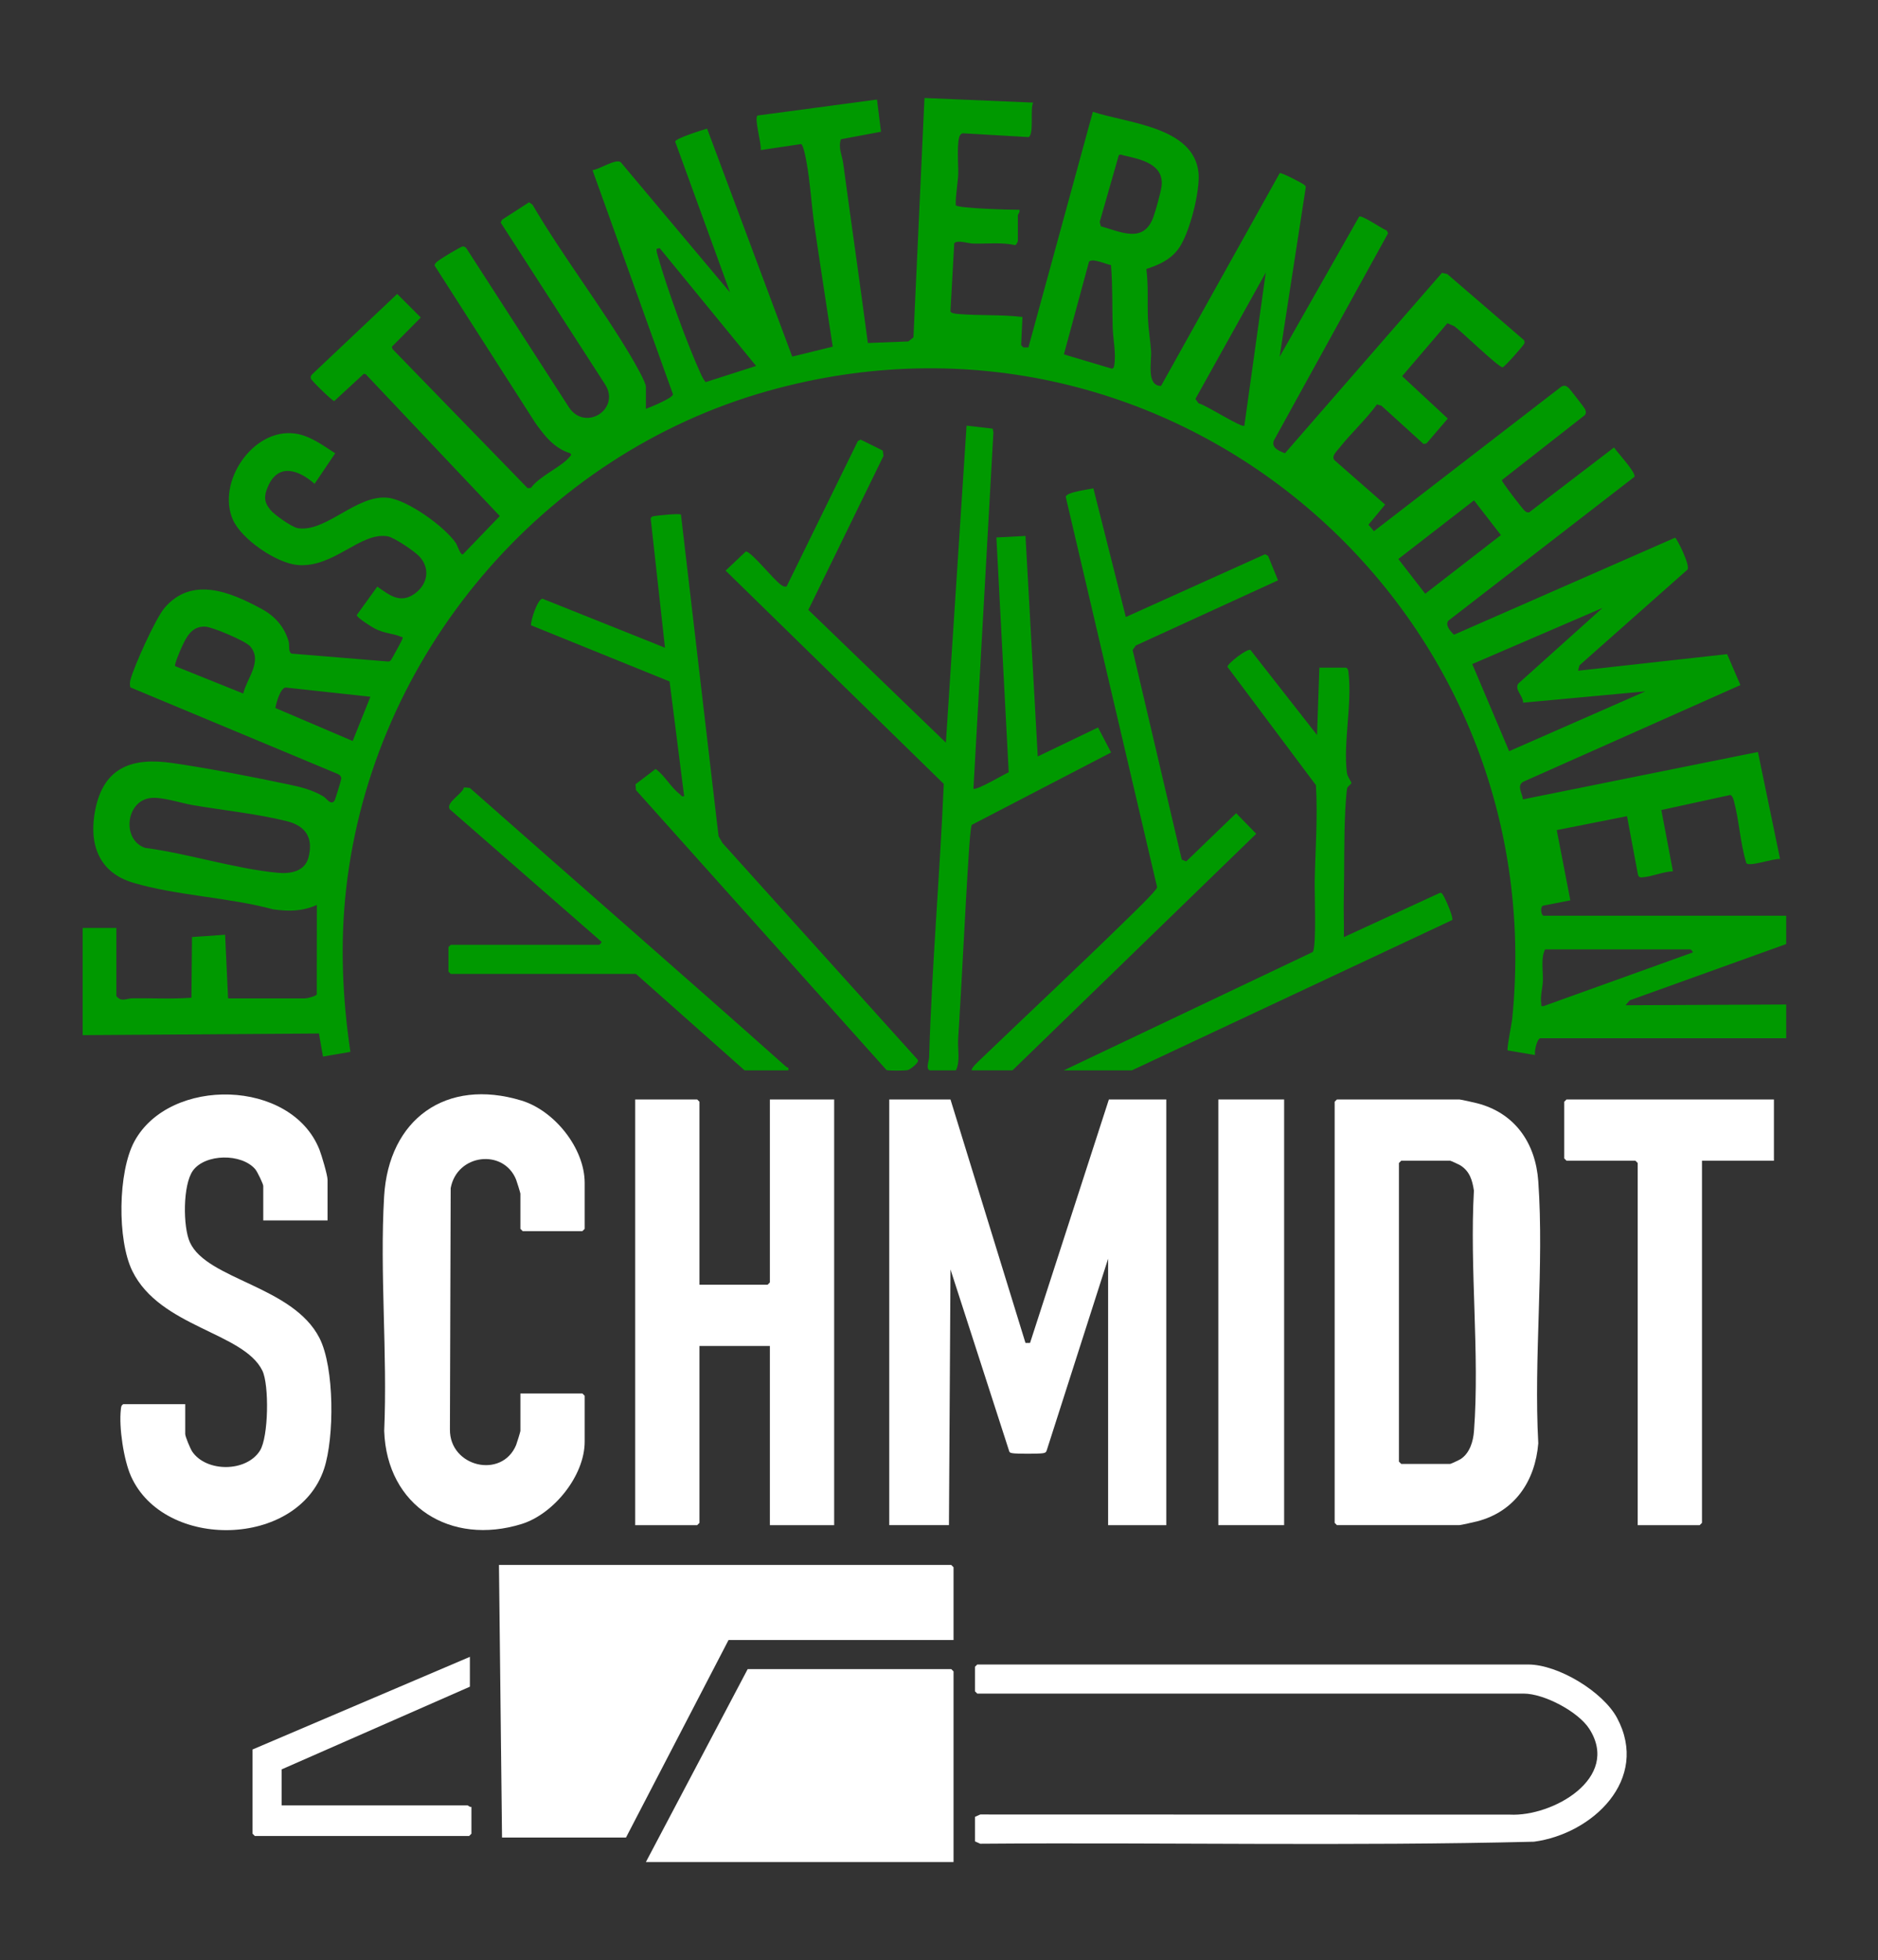 <svg xmlns="http://www.w3.org/2000/svg" id="Layer_1" viewBox="0 0 1839.75 1920"><rect x="0" y="0" width="1839.75" height="1920" fill="#333333" stroke="none"/><defs><style>      .st0 {        fill: #090;      }      .st1 {        fill: #fff;      }      .st2 {        display: none;      }    </style></defs><rect class="st2" x="-324.38" y="-97.42" width="2321.97" height="2233.66"></rect><path class="st0" d="M632.74,400.5c4.59-1.73,26.3-10.49,26.55-14.23l-78.84-219.58c6.52-.63,22.77-11.56,27.63-7.81l107.11,127.62-53.77-147.78c.25-3.21,26.69-11.38,31.28-12.72l83.39,223.32,39.68-9.74c-5.93-39.48-12.17-78.99-17.92-118.5-2.99-20.56-4.04-42.11-7.83-62.67-.62-3.39-3-16.55-5.29-17.3l-39.53,5.9c1.09-5.78-6.7-31.49-3.08-33.85l117.02-15.64,3.9,31.54-39.22,7.34c-2.89,8.24,1.16,15.88,2.19,23.51,7.93,58.72,16.4,117.35,24.16,176.08l39.68-1.53,4.99-4.01,10.79-234.46,106.46,4.52c-3.24,6.68,1.11,30.68-4.41,33.78l-63.94-3.71c-1.31-.16-2.04.48-2.88,1.36-4.08,4.28-1.89,30.62-2.17,38.37-.35,9.69-2.7,20.82-2.43,30.76,2.23,3.11,54.56,4.49,62.34,4.44.89,2.1-1.49,4.48-1.49,5.24v25.5c0,.27-1.55,3.63-2.5,3.88-13.67-3.03-27.85-1.12-41.79-1.56-4.16-.13-15.41-3.89-18.03-.16l-3.71,66.6c.42,1.8,5.11,2.35,6.79,2.5,21.08,1.88,42.69.47,63.75,2.99l-1.29,27.55,2.22,2.28h4.92s63.13-230.83,63.13-230.83c33.23,11.18,98.42,14.4,103.45,59.25,2,17.85-9.01,61.55-20.21,75.8-8.17,10.4-18.63,14.9-30.84,18.94,2.17,16.39.84,32.81,1.58,49.25.45,9.97,2.42,21.44,3.05,31.45.62,9.94-4.79,33.99,9.76,33.83l116.25-208.41c1.4-1.01,22.91,10.08,24.4,11.75.62.7,1.38,1.11,1.08,2.35l-25.59,165.8,77.95-137.35c2.78-1.76,22.45,12.07,27.02,13.62l1.29,2.71-111.95,203.15c-2.57,7.13,5.45,10.25,10.95,12.36l153.84-176.77,5.14,1.22,74.95,64.55c.95,1.08.87,2.2.52,3.5-.41,1.54-19.57,23.46-21.31,23.3-4.49-.4-40.31-35.23-47.17-40.2l-6.86-3-44.31,51.89,44.71,41.53-20.81,24.29-2.94.61-41.25-37.48-4.38-1.33c-10.94,15.05-25.5,28.31-36.88,42.71-2.66,3.36-8.18,8.34-4.65,12.05l49.53,43.41-16.33,19.7,5.36,6.38,183.52-141.56c3.23-1.83,5.01-.8,7.49,1.44.95.86,15.14,19.15,15.69,20.31.98,2.06,1.4,3.95.03,5.98l-81.37,63.73c.25,1.43,1.23,2.47,1.97,3.65,2.45,3.85,18,24.43,20.6,26.68,1.17,1.01,2.62,1.68,4.19,1.25l83.09-63.52c3.37,5.05,21.24,24.14,20.08,28.69l-182.35,140.98c-3.6,4.21,2.15,10.67,5.5,13.78l216.56-95.04c1.67.39,15.18,27.24,12.13,31.28l-105.76,93.71-1.42,5.31,146.05-16.24,13,30.3-212.93,94.79c-6.39,3.93-.66,11.47-.08,17.17l230.16-46.43,21.73,104.91c-5.87-1.03-30.31,8.01-33.07,3.92-6.07-19.57-6.94-41.77-12.3-61.28-.51-1.85-1.51-4.94-3.51-5.4l-67.45,14.71,11.37,60.04c-9.12.29-19.41,4.73-28.15,5.7-2.68.3-5.02,1.04-6.08-2.21l-10.76-57.5-68.85,13.64,13.32,68.81-26.96,5.28c-2.9,1.72-1.5,9.78.77,9.78h237.65v27.75l-153.3,55.14-4.16,4.84,157.45-.74v33h-240.65c-3.4,0-6.44,13.27-5.26,16.5l-26.94-4.55c-1.12-1.29,4-26.37,4.44-30.72,40.97-405.69-334.3-726.17-728.99-615.29-221.54,62.24-387.67,259-413.34,487.99-5.96,53.17-3.63,106.66,4.19,159.45l-26.86,4.62-3.93-22.6-231.48,1.59v-105h32.99v66.75c5,6.17,9.89,2.25,15.68,2.18,19.28-.25,38.63.88,57.88-.58l.56-59.45,32.43-2.24,2.9,62.34h75.72c1.74,0,10.55-2.13,11.14-3.96l.1-87.54c-14.72,6.37-26.92,6.34-42.57,4.34-43.74-11.86-94.36-13.37-137.34-26.11-34.09-10.11-43.76-38.42-37.12-71.61,8.33-41.67,36.27-51.27,74.94-45.73,36.01,5.17,78.18,13.44,113.99,20.97,12.47,2.62,23.56,5.26,34.61,11.87,3.19,1.91,6.98,8.96,10.73,4.24.71-.89,6.74-20.63,6.73-21.77-.02-2.08-1.38-3.44-3.08-4.36l-203.62-85.02c-.59-2.49-.44-5.22.22-7.68,3.62-13.47,24.58-59.98,33.31-70.17,26.83-31.3,64.31-15.66,95.02.98,13.16,7.13,22.32,17.41,26.55,31.94,1.1,3.77-.65,10.7,3.1,11.9l94.29,7.73c1.35.01,2.11-.55,2.95-1.55.75-.89,10.76-19.33,11.08-20.44.77-2.64-.08-1.72-1.68-2.38-7.88-3.27-15.87-3.06-25.19-7.84-2.93-1.51-18.15-10.97-17.79-13.32l20.09-27.85c11.63,8.09,22.02,16.91,36.01,7.37,13.07-8.91,16.44-24.72,5.3-36.83-4.66-5.07-24.75-18.73-31.16-19.81-26.75-4.52-52.74,31.12-88.1,28.11-20.74-1.76-55.06-25.16-63.54-44.42-16.11-36.59,19.5-89.61,60.41-84.43,14.83,1.88,27.75,11.61,39.85,19.41l-20.23,29.94c-15.27-13.61-35.44-20.84-45.57,2.44-3.98,9.14-4.27,14.93,2.19,22.97,3.77,4.69,21.22,17.09,26.97,18.01,27.56,4.41,57.64-33.22,88.25-29.78,19.47,2.19,55.61,28.28,66.6,44.37,1.61,2.36,4.35,12.08,6.97,10.99l36.07-37.46-131.29-138.88-1.93-.45-28.98,26.7c-1.57.28-22.39-20.1-22.88-21.94-.45-1.73,0-3.05,1.25-4.27l83.3-78.73,23.13,23.1-28.43,28.71.75,2.22,132.37,136.28,3.33-.43c8.02-11.33,29.81-20.52,37.56-30.03,1.05-1.29,2.61-2.03.74-3.81-15.69-4.79-25.3-17.28-34.39-30.1l-98.36-153.65c-.02-1.98,1.15-2.57,2.25-3.76,1.87-2.02,23.64-15.2,25.45-15.05,1.23.1,2.3.6,3.17,1.48l101.14,156.81c16.15,22.86,50.14.99,35.03-23.04l-102.38-158.67,1.33-2.74,26.51-17.11,3.29,2.29c29.77,50.73,66.92,98.79,96.78,149.19,2.97,5.01,14.37,24.86,14.37,29.12v21.75ZM1078.38,221.65c19.81,5.56,41.82,17.01,51.38-8.69,2.13-5.74,7.58-25.24,8.19-30.87,2.35-21.71-21.13-26.2-37.41-29.9-1.56-.36-2.91-1.42-4.56-.06l-18.65,65.22,1.05,4.3ZM646.21,243.01l-2.99.75c-.24,2.27.44,4.33,1.04,6.46,8.86,31.53,29.25,87.95,42.94,117.54,1.09,2.36,2.41,4.53,3.99,6.59l49.5-15.88-94.49-115.47ZM1088.37,259.67c-4.59-.66-18.58-7.33-21.58-3.2l-24.57,90.66,47.15,14.08c1.62-.65,1.95-1.88,2.2-3.47,1.92-12.14-1.26-25.46-1.57-37.44-.52-20.26.04-40.42-1.62-60.64ZM1219,417l20.98-150-68.92,123.79,3.11,4.32c6.44,1.03,42.39,24.49,44.83,21.89ZM1443.99,490.14l-74.14,57.45,26.34,34.02,74.14-57.45-26.34-34.02ZM1569.86,595.52l-127.59,54.98,36.13,85.35,133.44-58.6-119.78,11.08c.17-6.75-8.57-12.64-4.77-18.63l82.57-74.18ZM238.27,679.37c3.46-14.84,19.33-31.7,6.78-46.26-4.53-5.25-36.7-18.86-43.84-19.26-13.55-.78-18.81,10.51-23.48,20.71-1.21,2.64-7.16,16.43-6.17,17.98l66.71,26.83ZM362.86,682.51l-83.2-9.05c-5.15.94-9.09,15.13-9.89,20.09l75.72,32.32,17.37-43.36ZM146.56,781.84c-23.66,3.7-27.04,41.12-4.42,48.71,42.13,5.55,88.24,20.51,130.02,24.43,12.12,1.14,26.44-1.19,30.02-14.94,5.06-19.42-2.74-31.06-21.39-35.69-29.52-7.32-62.06-10.55-92.23-15.73-11.64-2-30.71-8.55-41.99-6.78ZM1656.07,930h-142.44c-4.34,8.23-1.87,21-2.19,30.81-.24,7.22-2.74,14.59-1.57,22.49.32,2.19-.88,2.42,2.28,2.26l146.16-52.57c.45-.36-1.67-2.84-2.25-2.99Z"></path><path class="st1" d="M931.12,1077l73.47,238.51h4.48s77.23-238.51,77.23-238.51h56.23v417h-56.98v-261l-60.22,188c-.58,1.88-1.74,2.18-3.49,2.51-3.72.7-26.37.72-30.02,0-1.2-.24-2.33-.26-3.02-1.48l-57.67-178.54-1.51,250.5h-58.48v-417h59.98Z"></path><polygon class="st1" points="934.12 1606.5 713.71 1606.5 613.25 1800 491.8 1800 488.8 1533 931.87 1533 934.12 1535.25 934.12 1606.5"></polygon><path class="st1" d="M1309.72,1077h119.95c1.19,0,14.89,3.08,17.29,3.7,37.06,9.56,57.34,38.89,59.99,76.48,5.85,83.05-4.58,172.87,0,256.63-3.01,37.11-23.14,66.98-59.99,76.48-2.41.62-16.1,3.7-17.29,3.7h-119.95l-2.25-2.25v-412.5l2.25-2.25ZM1372.69,1137l-2.25,2.25v292.5l2.25,2.25h47.98c.66,0,8.95-3.89,10.25-4.74,8.93-5.86,12.29-17.29,13.05-27.44,5.68-75.92-4.37-158.89-.08-235.55-1.52-10.07-4.06-18.74-12.97-24.52-1.32-.85-9.59-4.74-10.26-4.74h-47.98Z"></path><polygon class="st1" points="685.22 1258.5 751.94 1258.5 754.19 1256.25 754.19 1077 817.17 1077 817.17 1494 754.19 1494 754.19 1318.5 685.22 1318.5 685.22 1491.75 682.97 1494 622.25 1494 622.25 1077 682.97 1077 685.22 1079.25 685.22 1258.5"></polygon><path class="st1" d="M320.87,1195.5h-62.97v-33.75c0-2.01-5.86-14.04-7.73-16.27-13.36-15.92-49.2-15.43-61.22,1.29-9.91,13.78-9.87,55.13-2.85,70.32,16.9,36.56,100.75,42.53,126.86,93.59,14.8,28.94,14.67,97.53,4.51,128.16-25.72,77.57-156.67,80.06-189.2,7.11-7.09-15.91-11.9-48-9.88-65.27.26-2.18.19-3.86,2.33-5.17h60.73v29.25c0,2.46,5.03,14.48,6.84,17.15,13.8,20.35,52.96,20.39,66.38-.9,8.46-13.41,9.11-64.58,2.35-78.36-18.49-37.66-100.22-42.37-127.37-97.58-14.93-30.36-14.18-97.23,2.06-127.08,34.55-63.51,153.73-61.34,181.24,8.2,2.07,5.23,7.94,24.98,7.94,29.56v39.75Z"></path><polygon class="st1" points="934.12 1824 632.74 1824 732.45 1635 931.87 1635 934.12 1637.25 934.12 1824"></polygon><path class="st1" d="M509.79,1365h60.73l2.25,2.25v45c0,33.4-30.46,70.92-61.83,80.64-69.34,21.48-131.99-17.17-134.57-91.16,3.31-75.41-4.44-154.59-.09-229.56,4.41-75.97,60.78-116.6,134.66-94.07,32.18,9.82,61.83,46.63,61.83,80.64v45l-2.25,2.25h-58.48l-2.25-2.25v-34.5c0-.72-3.54-12.1-4.22-13.78-12.37-30.48-57.94-25.22-64.07,8.46l-.74,236.38c-.31,36.67,50.8,48.77,64.84,15.24.67-1.6,4.2-13.08,4.2-13.8v-36.75Z"></path><path class="st0" d="M910.88,1048.5c-4.25-1.3-.78-9.26-.68-12.69,2.64-89.29,10.52-178.61,14.35-267.91l-213.73-208.94,19.91-18.83c6.29,1.14,27.3,28.16,34.63,32.95,1.75,1.14,3.05,1.98,5.25,1.35l69.82-142.45,2.74-1.33,21.61,10.74.75,5.15-73.65,150.9,134.74,130.06,20.25-310.55,25.58,2.96.72,3.77-19.55,348.82c2.31,2.45,29.85-14,34.54-16l-12.06-230,28.51-1.5,12,216,59.07-28.38,12.78,24.49-136.45,70.89c-1.24,1.92-2.56,22.18-2.86,26.77-4.02,60.98-6.59,122.12-10.5,183-.63,9.88,2.22,22.45-2.26,30.73h-25.49Z"></path><path class="st1" d="M957.36,1630.5h539.78c29.18,0,73.2,26.56,87.03,52.44,32.14,60.16-24.04,113.49-81.44,121.15-180.52,4.47-361.68.57-542.44,1.99l-5.17-2.33v-24l5.17-2.33,518.93.14c41.55,2.11,108.59-35.59,77.77-83.93-10.81-16.96-44.37-34.63-64.34-34.63h-535.28l-2.25-2.25v-24l2.25-2.25Z"></path><polygon class="st1" points="1737.79 1077 1737.79 1137 1667.32 1137 1667.32 1491.75 1665.07 1494 1604.35 1494 1604.35 1139.25 1602.1 1137 1534.62 1137 1532.38 1134.75 1532.38 1079.25 1534.62 1077 1737.79 1077"></polygon><rect class="st1" x="1193.51" y="1077" width="64.47" height="417"></rect><path class="st0" d="M952.11,1048.5c-1.7-1.5,6.77-9.16,8.21-10.54,47.46-45.54,95.55-90.45,142.52-136.42,4.71-4.61,30.18-29,30.72-32.37l-89.52-382.45c.47-4.7,22.59-7.24,27.07-8.35l31.79,126.05,136.35-61.49,2.99,1.56,9.75,23.99-139.35,63.85-3.09,4.43,48.14,205.32,4.38,1.72,48.9-47.2,19.67,20.16-238.79,231.73h-39.73Z"></path><path class="st0" d="M667.1,504.13l36.81,314.92,3.81,6.69,191.24,212.26c2.4,2.58-7.76,9.71-9.39,10.18-2.39.69-19.7.81-21.11,0l-245.43-274.2-.49-5.71,19.74-15.03c9.08,6.58,14.69,17.8,23.45,24.53,1.5,1.16,1.9,2.91,4.5,2.23l-14.28-112.45-135.75-55.04c-.29-5.13,6.52-25.94,11.27-26.01l119.99,48.02-14.02-126.64c.61-1.8,1.91-2.06,3.58-2.35,3.72-.64,25.11-2.84,26.09-1.39Z"></path><path class="st0" d="M1042.08,1048.5l243.95-115.94c3.81-5.09,1.66-58.39,1.89-69.37.64-31.12,3.07-62.72,1.2-94.07l-86.65-115.86c-.03-3.34,19.27-18.17,22.51-16.59l65.24,83.35,2.26-66.01h26.24c2.14,1.32,2.07,2.99,2.33,5.17,3.6,30.7-5.26,67.85-1.61,97.61.54,4.37,4.64,9,4.4,10.26-.28,1.47-3.4,2.83-4.07,5-.72,2.34-1.64,16.72-1.85,20.64-1.54,28.6-.81,58.41-1.5,87-.31,12.75.35,25.57.07,38.3l93.98-43.31c1.87-.41,2.45.93,3.3,2.23,2.01,3.07,10.33,21.85,8.9,24.31l-313.85,147.27h-66.72Z"></path><path class="st0" d="M587.01,925.5c.51-.13,2.61-2.43,2.25-2.97l-148.59-129.72c-4.49-6.56,12.31-14.93,13.9-21.52l5.67.53c103.21,91.22,207.15,181.66,310.02,273.26,1,.89,2.86-.11,1.92,3.43h-42.73l-106.46-94.5h-181.43l-2.25-2.25v-24l2.25-2.25h145.44Z"></path><path class="st1" d="M460.31,1623v29.25l-184.42,81v35.25h182.18c.5,0,2.28,1.99,3.75,1.5v26.25l-2.25,2.25h-209.91l-2.25-2.25v-82.5l212.91-90.75Z"></path></svg>